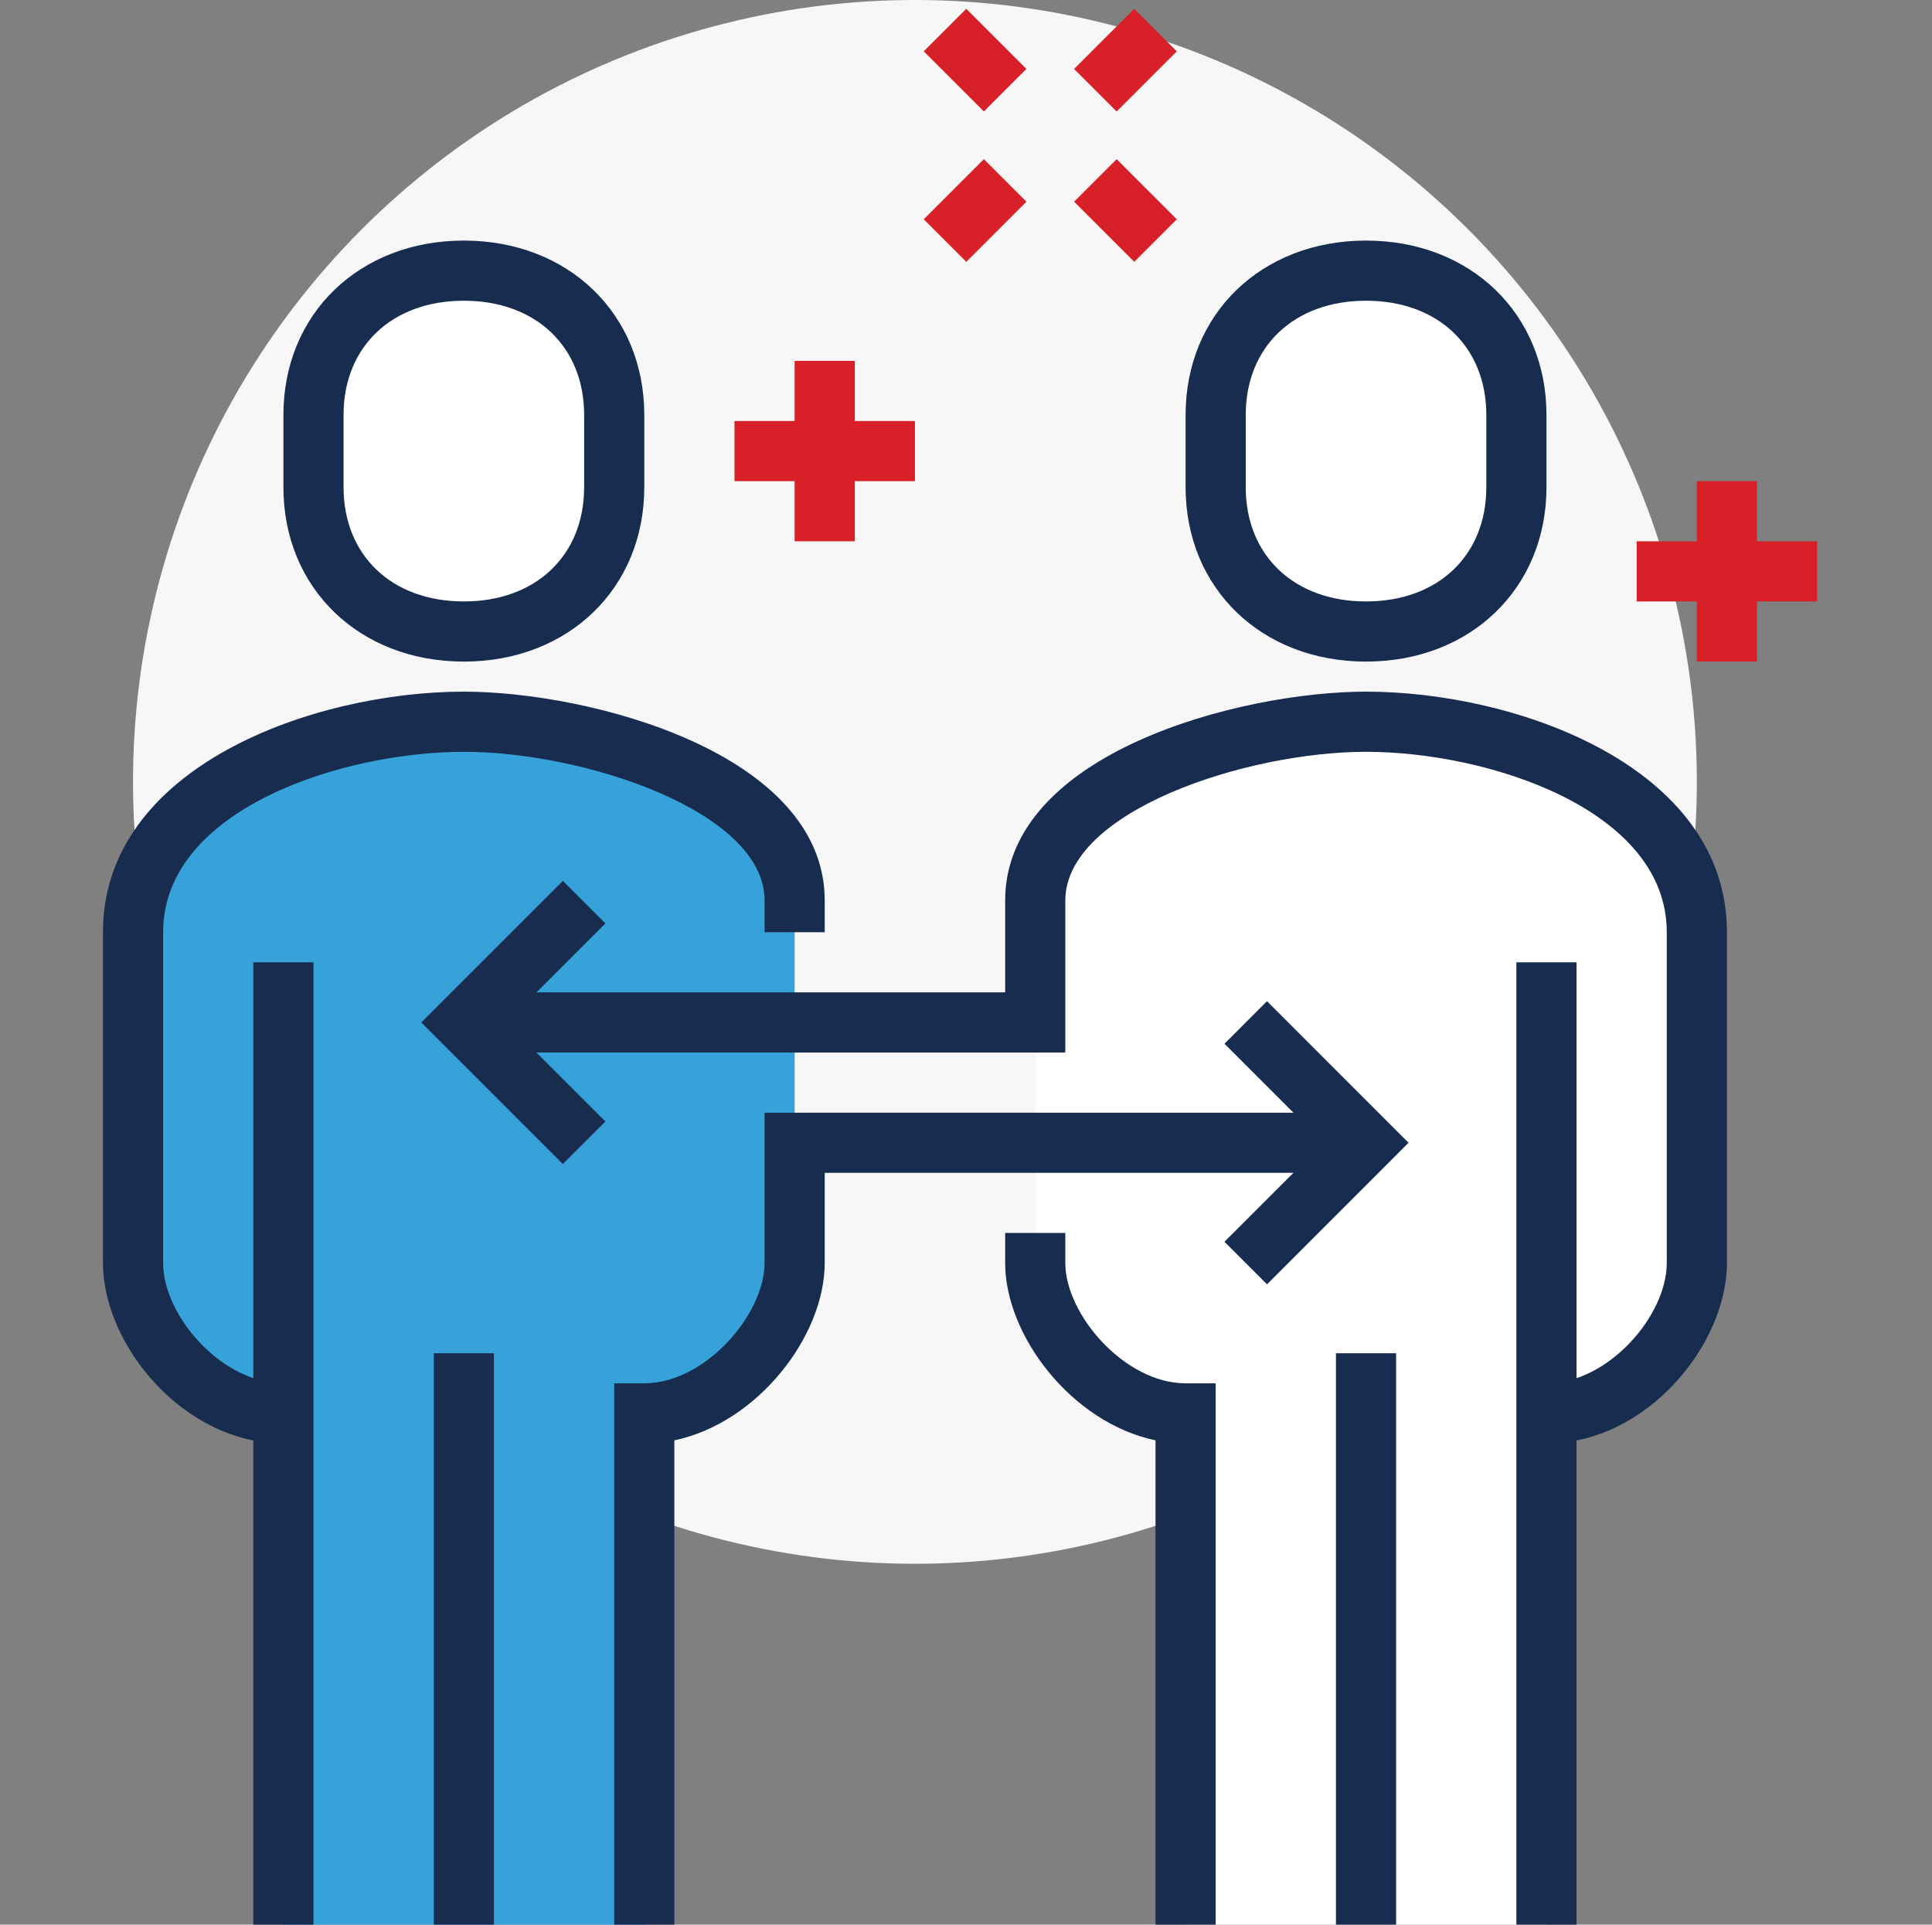 <?xml version="1.0" encoding="UTF-8"?><svg id="a" xmlns="http://www.w3.org/2000/svg" width="100.381" height="100" viewBox="0 0 100.381 100"><rect x="0" y="0" width="100.381" height="100" fill="#808080" stroke="none"/><defs><style>.b{fill:#f7f7f7;}.c{fill:#fff;}.d{fill:#d72028;}.e{fill:#172c4e;}.f{fill:#37a1da;}</style></defs><circle class="b" cx="47.537" cy="40.625" r="40.625" transform="translate(-14.803 45.513) rotate(-45)"/><path class="f" d="M24.1,37.5c-6.513,0-17.188,3.125-17.188,10.938v17.188c0,3.615,3.76,7.812,7.812,7.812v26.562h18.75v-26.562c3.977,0,7.812-4.233,7.812-7.812v-18.832c0-6.139-10.674-9.293-17.188-9.293Z"/><path class="c" d="M70.975,37.5c-6.513,0-17.188,3.153-17.188,9.293v18.832c0,3.58,3.835,7.812,7.812,7.812v26.562h18.75v-26.562c4.053,0,7.812-4.197,7.812-7.812v-17.188c0-7.812-10.674-10.938-17.188-10.938Z"/><path class="e" d="M14.725,75c-5.193,0-9.375-5.128-9.375-9.375v-17.188c0-8.622,10.964-12.5,18.75-12.5,6.538,0,18.75,3.184,18.75,10.855v1.645h-3.125v-1.645c0-4.647-9.405-7.73-15.625-7.73-6.301,0-15.625,2.979-15.625,9.375v17.188c0,2.728,3.031,6.25,6.25,6.25v3.125Z"/><rect class="e" x="13.162" y="50" width="3.125" height="50"/><rect class="e" x="22.537" y="70.312" width="3.125" height="29.688"/><path class="e" d="M35.037,100h-3.125v-28.125h1.562c3.16,0,6.25-3.578,6.25-6.25v-7.812h31.25v3.125h-28.125v4.688c0,3.777-3.465,8.302-7.812,9.212v25.163Z"/><path class="e" d="M80.35,75v-3.125c3.22,0,6.25-3.522,6.25-6.25v-17.188c0-6.396-9.323-9.375-15.625-9.375-6.221,0-15.625,3.083-15.625,7.73v7.895H24.1v-3.125h28.125v-4.77c0-7.671,12.212-10.855,18.75-10.855,7.785,0,18.75,3.878,18.75,12.5v17.188c0,4.247-4.182,9.375-9.375,9.375Z"/><rect class="e" x="78.787" y="50" width="3.125" height="50"/><rect class="e" x="69.412" y="70.312" width="3.125" height="29.688"/><path class="e" d="M63.162,100h-3.125v-25.163c-4.347-.909-7.812-5.435-7.812-9.212v-1.562h3.125v1.562c0,2.672,3.09,6.25,6.25,6.25h1.562v28.125Z"/><polygon class="e" points="65.83 66.73 63.62 64.52 68.765 59.375 63.62 54.23 65.83 52.02 73.184 59.375 65.83 66.73"/><polygon class="e" points="29.245 60.48 21.89 53.125 29.245 45.77 31.455 47.98 26.309 53.125 31.455 58.27 29.245 60.48"/><g><path class="c" d="M24.1,32.812c4.552,0,7.812-3.062,7.812-7.5v-3.75c0-4.438-3.26-7.5-7.812-7.5s-7.812,3.062-7.812,7.5v3.75c0,4.438,3.26,7.5,7.812,7.5Z"/><path class="e" d="M24.1,34.375c-5.432,0-9.375-3.811-9.375-9.062v-3.751c0-5.251,3.943-9.062,9.375-9.062s9.375,3.811,9.375,9.062v3.751c0,5.251-3.943,9.062-9.375,9.062Zm0-18.75c-3.738,0-6.25,2.386-6.25,5.937v3.751c0,3.551,2.512,5.937,6.25,5.937s6.25-2.386,6.25-5.937v-3.751c0-3.551-2.512-5.937-6.25-5.937Z"/></g><g><path class="c" d="M70.975,32.812c4.552,0,7.812-3.062,7.812-7.5v-3.75c0-4.438-3.26-7.5-7.812-7.5s-7.812,3.062-7.812,7.5v3.75c0,4.438,3.26,7.5,7.812,7.5Z"/><path class="e" d="M70.975,34.375c-5.432,0-9.375-3.811-9.375-9.062v-3.751c0-5.251,3.943-9.062,9.375-9.062s9.375,3.811,9.375,9.062v3.751c0,5.251-3.943,9.062-9.375,9.062Zm0-18.75c-3.738,0-6.25,2.386-6.25,5.937v3.751c0,3.551,2.512,5.937,6.25,5.937s6.25-2.386,6.25-5.937v-3.751c0-3.551-2.512-5.937-6.25-5.937Z"/></g><g><rect class="d" x="48.453" y="9.375" width="4.419" height="3.125" transform="translate(7.105 39.027) rotate(-45)"/><rect class="d" x="56.265" y="1.563" width="4.419" height="3.125" transform="translate(14.917 42.263) rotate(-45)"/><rect class="d" x="56.913" y="8.728" width="3.125" height="4.419" transform="translate(9.393 44.551) rotate(-45)"/><rect class="d" x="49.1" y=".915" width="3.125" height="4.419" transform="translate(12.629 36.739) rotate(-45)"/></g><g><rect class="d" x="41.287" y="18.75" width="3.125" height="9.375"/><rect class="d" x="38.162" y="21.875" width="9.375" height="3.125"/></g><g><rect class="d" x="88.162" y="25" width="3.125" height="9.375"/><rect class="d" x="85.037" y="28.125" width="9.375" height="3.125"/></g></svg>